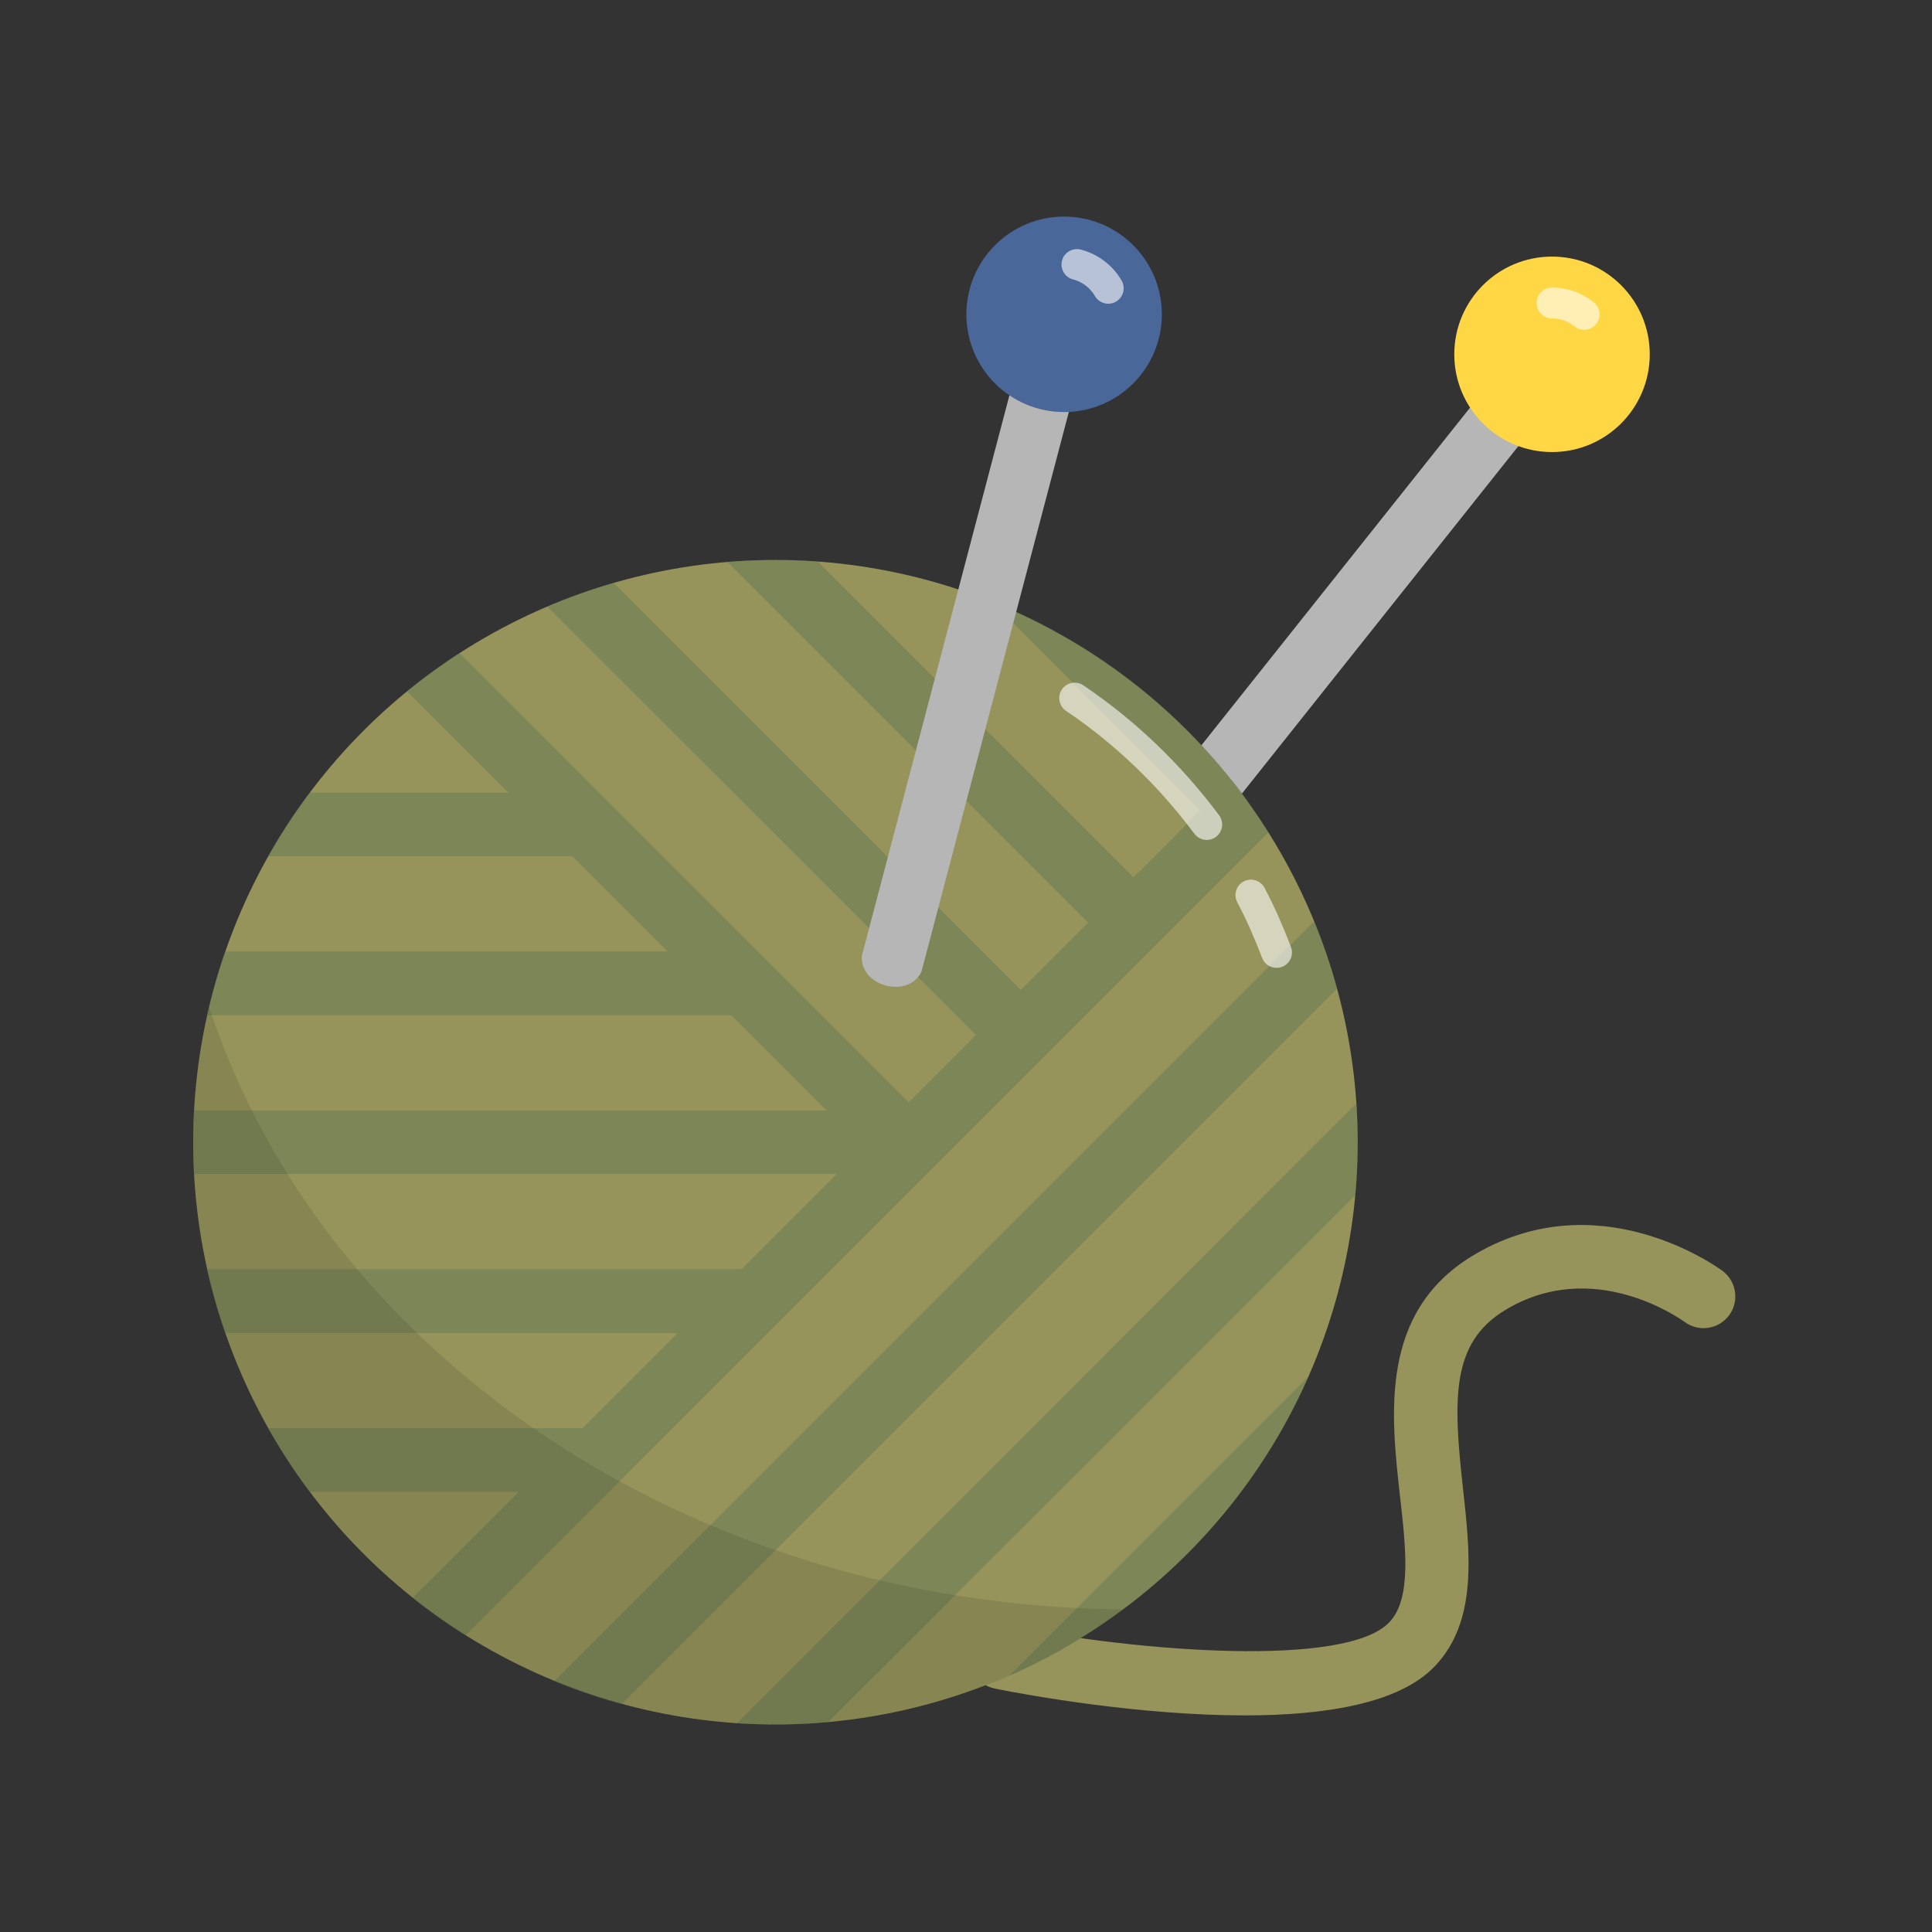 <?xml version="1.0" encoding="utf-8"?>
<!-- Generator: Adobe Illustrator 25.2.3, SVG Export Plug-In . SVG Version: 6.00 Build 0)  -->
<svg version="1.1" id="Layer_1" xmlns="http://www.w3.org/2000/svg" xmlns:xlink="http://www.w3.org/1999/xlink" x="0px" y="0px"
	 viewBox="0 0 512 512" enable-background="new 0 0 512 512" xml:space="preserve">
<rect x="0" y="0" width="512" height="512" fill="#333333" stroke="none"/>
<g>
	<g>
		<path fill="#96945A" d="M329.9,454.6c-27.8,0-57.3-5.3-66.2-7.1c-4.6-0.9-7.5-5.3-6.6-9.9c0.9-4.6,5.3-7.5,9.9-6.7
			c35.2,6.9,89.8,11.1,101.2-1c5.9-6.2,4.4-19.5,2.8-33.5c-2.4-21.6-5.4-48.4,18.9-63.4c33.3-20.4,65.2,2.8,66.6,3.8
			c3.7,2.8,4.5,8.1,1.7,11.8c-2.8,3.7-8,4.5-11.8,1.7c-1-0.7-24.2-17.4-47.7-3c-14.2,8.7-13.6,23.6-11,47.1
			c1.9,17.2,3.9,35.1-7.3,47C371,451.5,351,454.6,329.9,454.6z"/>
	</g>
	<g>
		<polygon fill="#B7B6B6" points="293.8,254.7 256.9,288 281,244.5 393.5,103.1 406.3,113.3 		"/>
	</g>
	<circle fill="#FFD744" cx="411.3" cy="93.9" r="25.9"/>
	
		<path opacity="0.6" fill="none" stroke="#FFFFFF" stroke-width="8.175" stroke-linecap="round" stroke-linejoin="round" stroke-miterlimit="10" d="
		M411.3,80.3c3.1,0,6,1,8.5,3"/>
	<circle fill="#96945A" cx="205.5" cy="302.7" r="154.3"/>
	<g opacity="0.3">
		<path fill="#446652" d="M336.1,220.6L123.3,433.4c-1.8-1.1-3.6-2.3-5.3-3.5c-2.9-2-5.8-4.1-8.6-6.4l2.9-2.9l25.3-25.3H82
			c-4-5.3-7.7-11-11-16.8h83.4l25.3-25.3H59.6c-1.9-5.5-3.5-11.1-4.8-16.8h141.7l25.3-25.3H51.4c-0.1-2.8-0.2-5.6-0.2-8.4
			c0-2.8,0.1-5.6,0.2-8.4h167.7L193.8,269h-139c1.3-5.7,2.9-11.4,4.8-16.8H177l-25.3-25.3H71c3.3-5.9,7-11.5,11-16.8h52.8
			l-26.9-26.9c1.9-1.6,3.9-3.1,5.9-4.6c2.6-1.9,5.2-3.7,7.9-5.5l119.1,119.1l17.9-17.9L145,160.7c5.7-2.4,11.6-4.5,17.6-6.2
			l107.9,107.9l17.9-17.9l-95.6-95.6c4.2-0.3,8.4-0.5,12.7-0.5c3.7,0,7.4,0.1,11.1,0.4l83.8,83.8l17.9-17.9l-55.3-55.3
			c25,10,46.8,26.4,63.3,47.2c1.7,2.1,3.3,4.2,4.8,6.4C332.8,215.5,334.5,218,336.1,220.6z"/>
		<path fill="#446652" d="M354.3,262L164.7,451.6c-6.1-1.6-12-3.7-17.8-6l201.4-201.4C350.7,249.9,352.7,255.9,354.3,262z"/>
		<path fill="#446652" d="M267.5,444.1l79.2-79.2C331.2,400.1,302.9,428.5,267.5,444.1z"/>
		<path fill="#446652" d="M359.8,302.7c0,4.7-0.2,9.4-0.6,14L219.4,456.4c-4.6,0.4-9.2,0.6-14,0.6c-3.4,0-6.8-0.1-10.1-0.3
			l164.1-164.2C359.7,295.9,359.8,299.3,359.8,302.7z"/>
		<g>
			<path fill="#446652" d="M109.4,423.5c2.8,2.3,5.7,4.4,8.6,6.4v-9.3h-5.8L109.4,423.5z"/>
		</g>
		<g>
			<path fill="#446652" d="M158,378.5v16.8H82c-4-5.3-7.7-11-11-16.8H158z"/>
		</g>
		<g>
			<path fill="#446652" d="M200.2,336.4v16.8H59.6c-1.9-5.5-3.5-11.1-4.8-16.8H200.2z"/>
		</g>
		<g>
			<path fill="#446652" d="M229.6,294.3v16.8H51.4c-0.1-2.8-0.2-5.6-0.2-8.4c0-2.8,0.1-5.6,0.2-8.4H229.6z"/>
		</g>
		<g>
			<path fill="#446652" d="M195.9,252.2V269H54.8c1.3-5.7,2.9-11.4,4.8-16.8H195.9z"/>
		</g>
		<g>
			<path fill="#446652" d="M153.8,210.1v16.8H71c3.3-5.9,7-11.5,11-16.8H153.8z"/>
		</g>
		<g>
			<path fill="#446652" d="M113.8,178.6v6.2h-4.2l-1.7-1.7C109.9,181.6,111.8,180,113.8,178.6z"/>
		</g>
		<g>
			<path fill="#446652" d="M336.1,220.6L123.3,433.4c-1.8-1.1-3.6-2.3-5.3-3.5c-2.9-2-5.8-4.1-8.6-6.4l2.9-2.9l109.5-109.5l7.1-7.1
				l0.8-0.8l11.1-11.1l17.9-17.9l11.9-11.9l17.9-17.9l11.9-11.9l17.9-17.9l8.1-8c1.7,2.1,3.3,4.2,4.8,6.4
				C332.8,215.5,334.5,218,336.1,220.6z"/>
		</g>
		<g>
			<path fill="#446652" d="M354.3,262L164.7,451.6c-6.1-1.6-12-3.7-17.8-6l201.4-201.4C350.7,249.9,352.7,255.9,354.3,262z"/>
		</g>
		<g>
			<path fill="#446652" d="M359.8,302.7c0,4.7-0.2,9.4-0.6,14L219.4,456.4c-4.6,0.4-9.2,0.6-14,0.6c-3.4,0-6.8-0.1-10.1-0.3
				l164.1-164.2C359.7,295.9,359.8,299.3,359.8,302.7z"/>
		</g>
		<g>
			<path fill="#446652" d="M346.8,364.8c-15.5,35.3-43.9,63.7-79.2,79.2L346.8,364.8z"/>
		</g>
		<g>
			<path fill="#446652" d="M331.1,213.1l-7.3,7.3l-60.9-60.9c25,10,46.8,26.4,63.3,47.2C327.9,208.8,329.5,210.9,331.1,213.1z"/>
		</g>
		<g>
			<path fill="#446652" d="M306,238.2L294,250.1l-5.6-5.6l-95.6-95.6c4.2-0.3,8.4-0.5,12.7-0.5c3.7,0,7.4,0.1,11.1,0.4l83.8,83.8
				L306,238.2z"/>
		</g>
		<g>
			<path fill="#446652" d="M276.2,268l-11.9,11.9l-5.6-5.6L145,160.7c5.7-2.4,11.6-4.5,17.6-6.2L276.2,268z"/>
		</g>
		<g>
			<path fill="#446652" d="M246.4,297.8l-11.9,11.9l-4.8-4.8l-0.8-0.8l-9.8-9.8L107.9,183.1c1.9-1.6,3.9-3.1,5.9-4.6
				c2.6-1.9,5.2-3.7,7.9-5.5L246.4,297.8z"/>
		</g>
	</g>
	
		<path opacity="0.6" fill="none" stroke="#FFFFFF" stroke-width="8.175" stroke-linecap="round" stroke-linejoin="round" stroke-miterlimit="10" d="
		M284.8,185c13.5,9.1,25.3,20.5,35,33.5"/>
	
		<path opacity="0.6" fill="none" stroke="#FFFFFF" stroke-width="8.175" stroke-linecap="round" stroke-linejoin="round" stroke-miterlimit="10" d="
		M331.5,237.2c2.6,4.9,4.8,10,6.8,15.2"/>
	<g>
		<path fill="#B7B6B6" d="M244.2,257.5L244.2,257.5c-3.5,7.3-16.4,3.9-15.8-4.2v0L268,102.9l15.8,4.2L244.2,257.5z"/>
	</g>
	<circle fill="#4A6799" cx="282" cy="83.3" r="25.9"/>
	
		<path opacity="0.6" fill="none" stroke="#FFFFFF" stroke-width="8.175" stroke-linecap="round" stroke-linejoin="round" stroke-miterlimit="10" d="
		M285.4,70.1c3.5,0.9,6.5,3.2,8.3,6.3"/>
	<path opacity="0.1" d="M55.4,266.8c-2.7,11.5-4.2,23.5-4.2,35.9c0,85.2,69.1,154.3,154.3,154.3c34.5,0,66.4-11.3,92.1-30.5
		C182.2,425.5,85.3,358.3,55.4,266.8z"/>
</g>
</svg>
